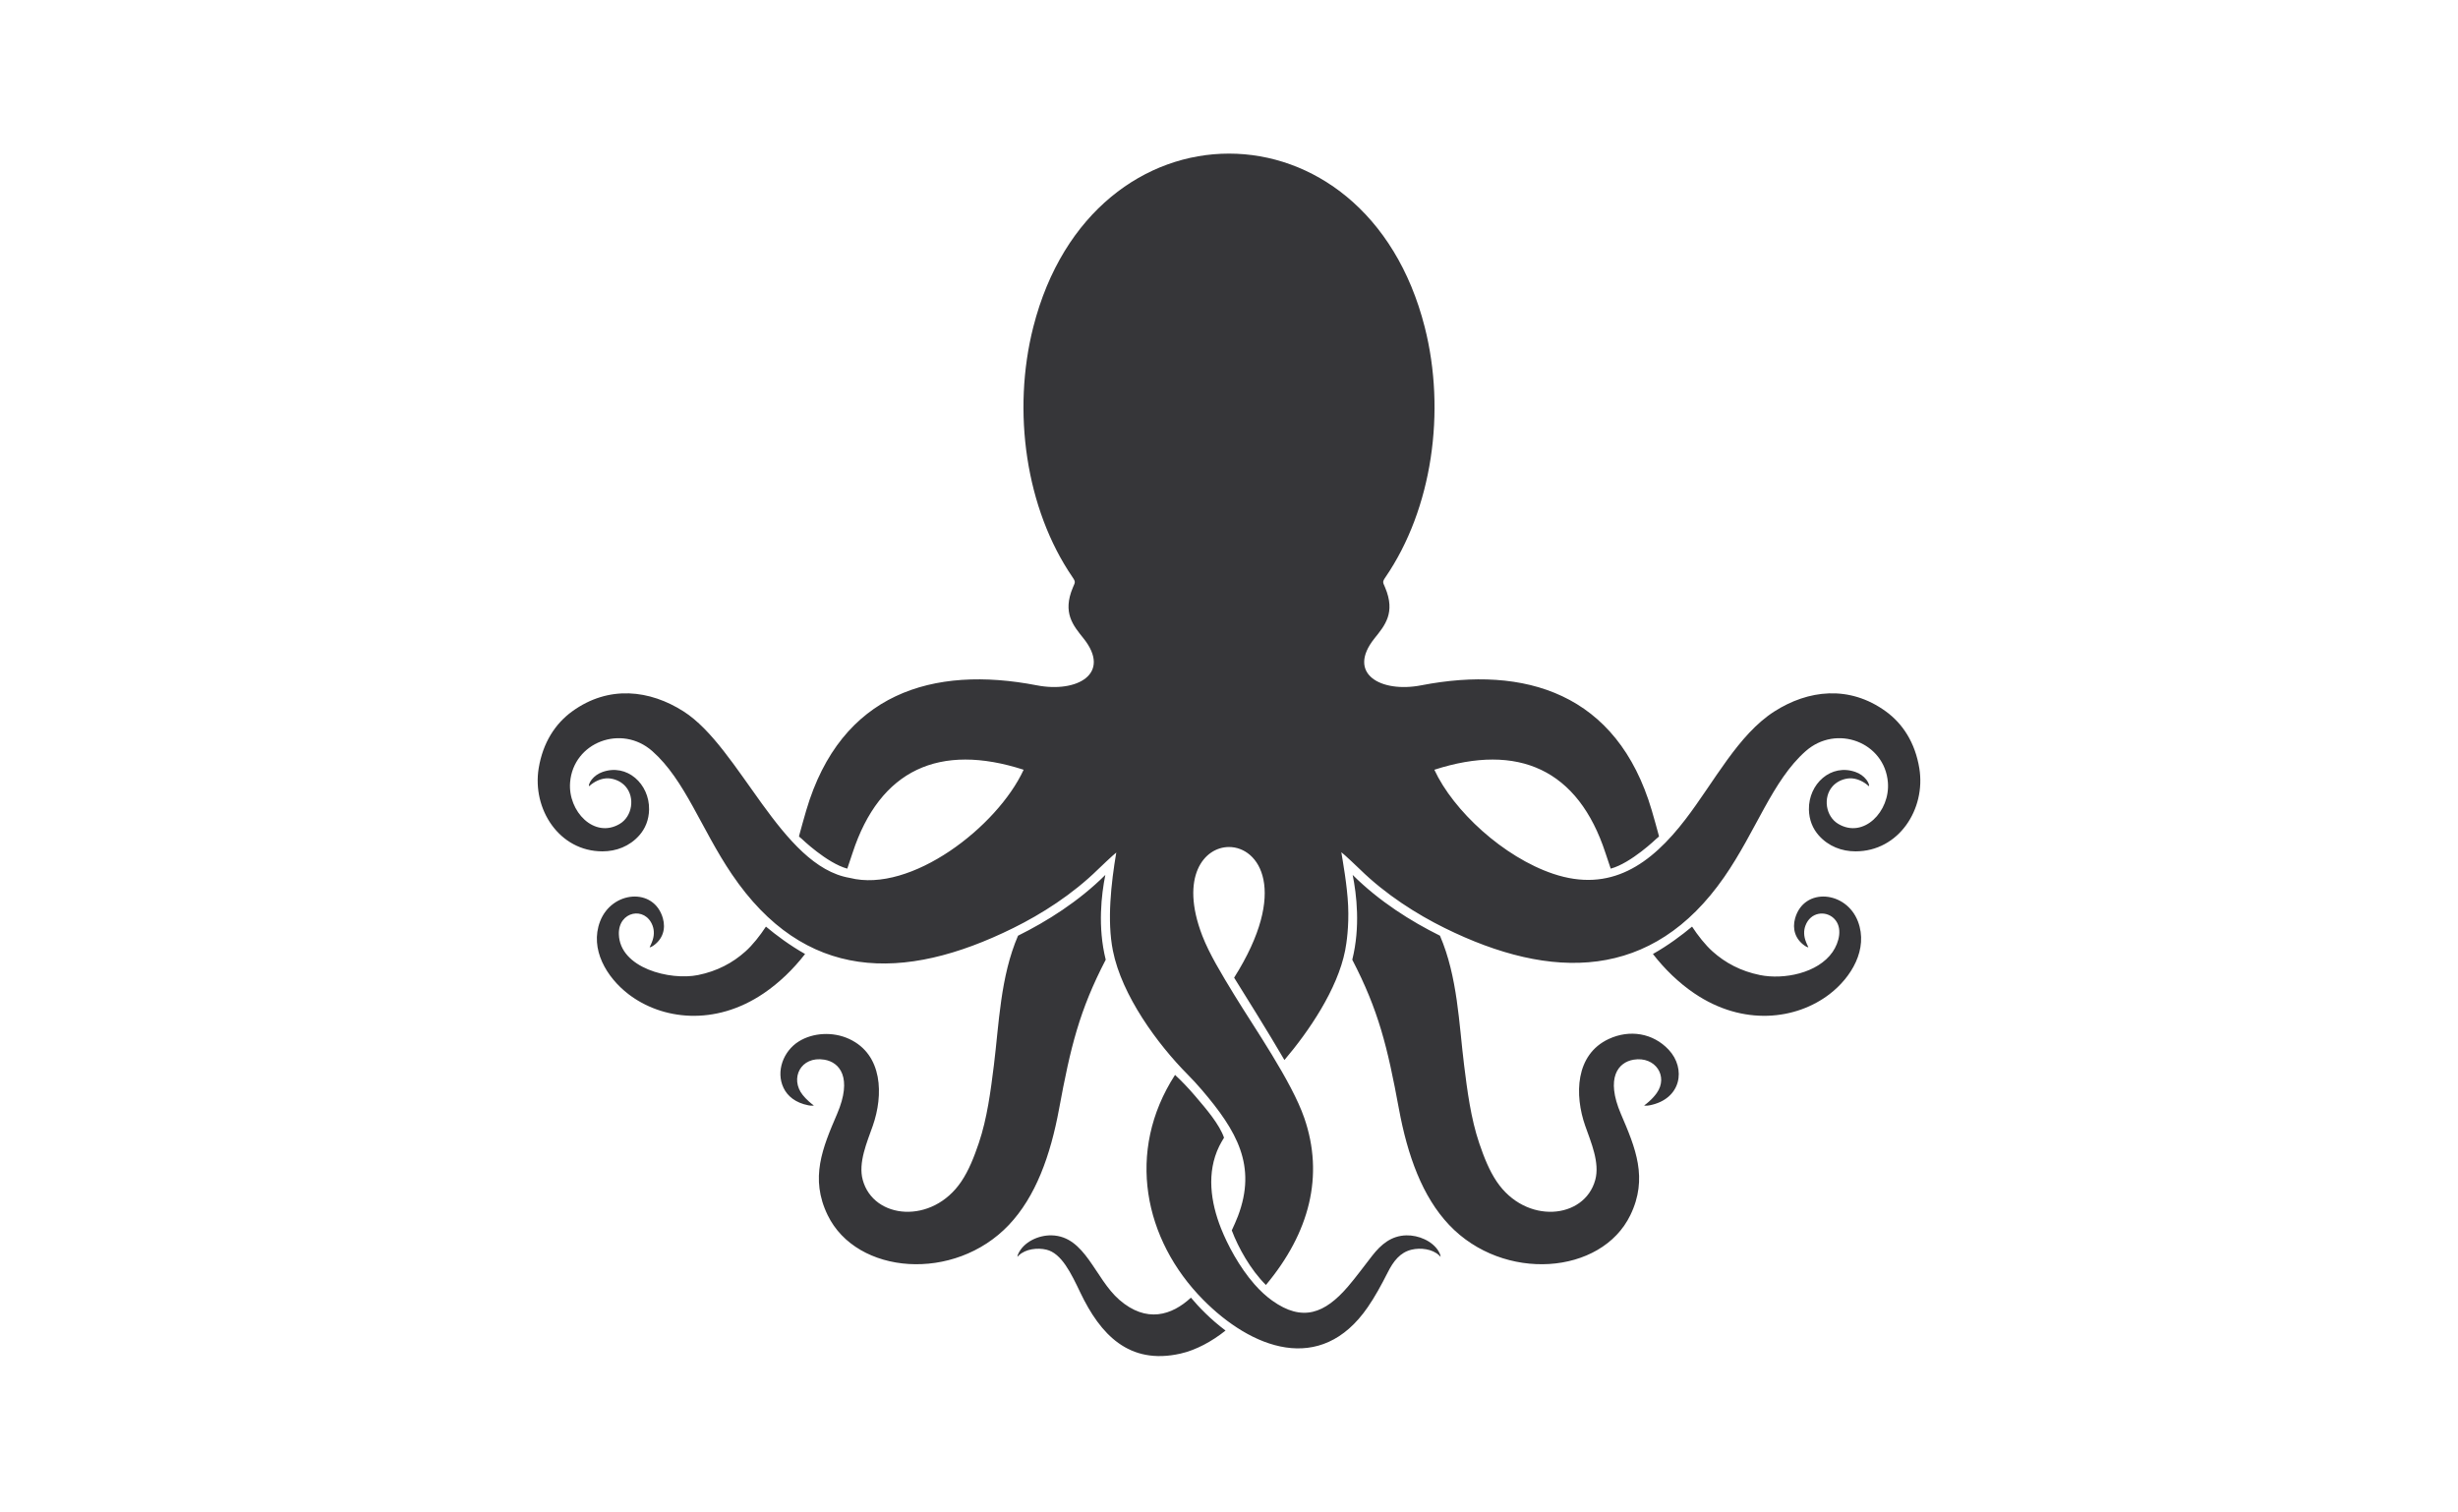 <svg width="1024" height="630" viewBox="0 0 1024 630" fill="none" xmlns="http://www.w3.org/2000/svg">
<path fill-rule="evenodd" clip-rule="evenodd" d="M509.929 474C507.947 468.383 502.724 462.278 497.888 456.616C494.956 453.182 492.025 450.16 489.716 448.034L489.521 447.852C468.867 479.802 476.641 516.58 501.13 541.427C521.127 561.718 550.088 573.309 569.817 544.611C572.685 540.441 575.373 535.598 578.094 530.203C580.491 525.45 583.276 521.809 588.074 520.663C591.772 519.781 596.74 520.337 599.591 523.075C599.853 523.326 600.05 523.538 600.139 523.64C600.145 523.646 600.143 523.605 600.139 523.544C600.079 522.876 599.811 522.181 599.415 521.496C596.811 517.002 590.883 514.577 585.865 514.702C579.592 514.859 575.336 518.475 571.633 523.219C568.111 527.731 564.849 532.209 561.564 536.036C551.982 547.196 542.644 550.949 529.976 541.873C527.536 540.124 525.045 537.873 522.574 535.055C516.232 527.812 511.377 518.608 508.68 511.81C504.369 500.941 502.547 488.586 507.918 477.568C508.397 476.584 509.335 474.961 509.933 474H509.929ZM527.382 535.376C545.632 513.514 551.657 489.788 543.358 465.778C538.063 450.465 522.565 428.227 514.204 414.519C508.794 405.647 503.77 397.373 500.864 389.828C491.386 365.211 501.692 352.9 512.002 352.9C524.52 352.9 537.034 371.048 514.136 407.339C516.827 411.636 528.914 430.969 535.094 441.651C545.246 429.705 557.169 412.223 560.379 396.043C560.97 393.064 562.025 385.932 561.628 377.332C561.234 368.786 559.389 358.768 558.837 355.312C558.814 355.173 558.798 355.08 558.798 355.08C560.005 355.929 565.843 361.51 566.482 362.135C577.307 372.744 590.248 380.913 601.816 386.631C646.439 408.686 688.285 408.68 718.279 365.458C731.643 346.195 738.324 325.249 752.239 312.96C765.118 301.589 785.146 309.274 786.495 325.95C787.477 338.075 776.368 349.581 765.794 343.254C760.579 340.132 759.398 332.284 763.358 327.715C764.906 325.93 767.127 324.74 769.679 324.365C772.267 323.985 774.818 324.894 776.847 326.22C778.034 326.997 778.543 327.696 778.663 327.489C778.798 327.258 778.437 326.021 777.542 324.867C776.366 323.349 774.803 322.293 773.041 321.66C762.796 317.973 753.403 326.629 753.594 337.274C753.673 341.658 755.215 345.274 757.678 348.051C761.754 352.645 767.313 354.708 773 354.712C791.021 354.721 802.384 337.112 799.58 320.066C797.826 309.407 792.68 301.51 785.659 296.412C770.358 285.305 753.229 287.455 739.208 296.414C724.15 306.038 714.197 325.656 702.208 341.311C687.762 360.176 670.946 372.101 647.036 364.057C626.402 357.114 605.462 337.855 597.549 320.711C632.534 309.405 657.452 320.589 668.835 355.387C669.553 357.581 670.277 359.756 671.018 361.913C679.517 359.623 690.044 349.452 690.086 349.413C690.175 349.328 691.186 348.58 691.144 348.425C690.173 344.846 689.183 341.23 688.117 337.616C673.685 288.672 635.224 277.182 592.071 285.535C575.261 288.788 560.827 280.703 572.621 265.965C576.921 260.593 581.47 255.32 577.046 244.796C576.143 242.654 575.792 242.519 577.135 240.562C596.767 211.945 602.416 171.223 593.546 136.294C569.066 39.902 454.934 39.902 430.454 136.294C421.584 171.225 427.235 211.945 446.865 240.562C448.208 242.519 447.857 242.652 446.955 244.796C442.53 255.32 447.079 260.593 451.379 265.965C463.173 280.703 448.739 288.788 431.93 285.535C388.778 277.182 350.315 288.672 335.884 337.616C334.819 341.23 333.827 344.846 332.856 348.425C332.814 348.58 333.825 349.328 333.914 349.413C333.956 349.452 344.483 359.626 352.982 361.913C353.723 359.756 354.449 357.581 355.165 355.387C366.55 320.589 391.466 309.405 426.451 320.711C415.489 344.464 379.51 372.281 353.997 365.766C325.308 360.933 308.299 311.437 284.792 296.414C270.772 287.455 253.644 285.305 238.341 296.412C231.321 301.508 226.172 309.407 224.42 320.066C221.617 337.112 232.977 354.721 251 354.712C256.687 354.71 262.246 352.647 266.322 348.051C268.786 345.274 270.325 341.658 270.406 337.274C270.597 326.629 261.205 317.973 250.959 321.66C249.197 322.295 247.634 323.352 246.458 324.867C245.563 326.021 245.2 327.26 245.337 327.489C245.459 327.694 245.966 326.995 247.153 326.22C249.183 324.894 251.731 323.985 254.321 324.365C256.873 324.74 259.094 325.93 260.642 327.715C264.604 332.281 263.421 340.132 258.206 343.254C247.632 349.581 236.523 338.077 237.505 325.95C238.854 309.274 258.882 301.589 271.762 312.96C285.394 324.996 292.081 345.344 304.912 364.275C335.112 408.834 376.181 409.369 422.184 386.631C433.752 380.915 446.695 372.749 457.518 362.135C458.124 361.539 463.536 356.373 465.039 355.206C465.039 355.206 465.036 355.227 465.028 355.264C462.893 367.953 461.129 383.551 463.632 396.097C467.344 414.712 482.187 435.023 494.86 447.773C496.695 449.618 498.718 451.8 500.742 454.168C515.271 471.187 523.688 485.707 515.723 506.708C515.128 508.277 513.94 510.982 513.158 512.628C515.831 519.773 521.003 529.08 527.378 535.374L527.382 535.376ZM496.139 540.661C488.188 548.038 477.638 551.397 466.319 541.566C456.102 532.692 452.166 515.052 438.139 514.702C432.621 514.565 426.393 517.431 424.12 522.565C423.996 522.847 423.909 523.135 423.875 523.43C423.863 523.544 423.853 523.65 423.863 523.64C423.952 523.538 424.149 523.326 424.411 523.075C427.262 520.337 432.23 519.781 435.929 520.663C442.254 522.172 446.201 530.463 450.119 538.652C458.398 555.947 470.291 568.779 491.718 563.989C498.235 562.531 504.957 558.861 510.562 554.363C504.369 549.724 499.526 544.688 496.137 540.663L496.139 540.661ZM704.91 386.062C707.365 389.82 710.445 393.724 713.462 396.425C718.76 401.168 725.21 404.63 733.204 406.249C743.103 408.254 757.323 405.502 763.447 396.647C766.16 392.726 767.857 386.434 764.032 382.675C760.619 379.322 754.276 379.889 752.133 385.681C751.4 387.659 751.381 390.054 752.421 392.551C752.687 393.189 752.934 393.869 753.303 394.511C753.509 394.866 752.778 394.669 751.759 393.955C747.943 391.277 746.577 387.057 747.843 382.598C751.545 369.546 769.156 371.132 774.021 383.92C778.406 395.455 771.271 407.212 762.214 414.181C748.343 424.852 726.229 427.69 705.844 413.865C699.367 409.473 693.531 403.819 688.604 397.473C695.013 393.851 700.624 389.649 704.916 386.06L704.91 386.062ZM599.892 389.859C607.274 407.019 607.801 426.608 609.947 443.831C611.252 454.311 612.745 465.986 616.239 476.285C618.223 482.133 620.406 487.657 623.523 492.283C635.629 510.257 660.067 508.086 664.577 491.623C666.544 484.439 662.823 475.964 660.397 469.051C655.908 456.254 656.197 439.391 670.207 432.881C678.929 428.829 688.658 430.399 695.195 437.39C702.448 445.151 700.548 457.917 687.226 460.528C686.855 460.601 686.525 460.643 686.241 460.663C685.394 460.726 684.937 460.609 684.939 460.607C685.695 460.047 686.388 459.48 687.021 458.911C688.316 457.751 689.366 456.58 690.186 455.428C695.143 448.46 689.642 440.024 680.592 441.504C674.181 442.552 668.773 448.956 675.271 464.124C681.345 478.303 686.678 490.872 679.199 506.278C667.109 531.187 626.379 534.293 603.705 510.357C592.571 498.604 586.393 481.523 582.79 462.019C578.006 436.113 574.292 420.931 563.355 399.856C566.773 386.208 565.154 372.624 563.515 364.524C574.651 375.611 587.849 383.877 599.894 389.857L599.892 389.859ZM319.088 386.062C316.633 389.82 313.554 393.724 310.536 396.425C305.238 401.168 298.788 404.63 290.794 406.249C279.193 408.599 258.158 403.403 257.814 389.189C257.581 379.613 268.821 377.452 271.867 385.683C272.6 387.661 272.619 390.056 271.579 392.553C271.313 393.191 271.066 393.871 270.697 394.513C270.491 394.868 271.222 394.671 272.241 393.957C276.057 391.279 277.423 387.059 276.157 382.6C272.455 369.548 254.844 371.134 249.979 383.922C245.594 395.457 252.727 407.214 261.786 414.183C275.657 424.854 297.771 427.692 318.157 413.867C324.633 409.475 330.469 403.821 335.396 397.475C328.987 393.853 323.376 389.651 319.084 386.062H319.088ZM424.106 389.859C416.724 407.019 416.197 426.608 414.051 443.831C412.746 454.311 411.254 465.986 407.759 476.285C405.775 482.133 403.592 487.657 400.475 492.283C388.369 510.257 363.931 508.086 359.421 491.623C357.454 484.439 361.175 475.964 363.601 469.051C368.09 456.254 367.801 439.391 353.791 432.881C347.042 429.745 338.644 430.204 332.694 433.959C326.37 437.948 323.127 446.374 326.426 453.267C328.066 456.692 331.378 459.472 336.774 460.528C338.245 460.817 339.065 460.609 339.059 460.607C338.303 460.047 337.61 459.48 336.977 458.911C335.983 458.021 335.132 457.122 334.42 456.232C328.948 449.39 333.524 439.887 343.409 441.504C349.819 442.552 355.227 448.956 348.73 464.124C342.655 478.303 337.322 490.872 344.801 506.278C356.892 531.187 397.621 534.293 420.296 510.357C431.429 498.604 437.608 481.523 441.21 462.019C445.994 436.113 449.708 420.931 460.645 399.856C457.227 386.208 458.846 372.624 460.485 364.524C449.349 375.611 436.151 383.877 424.106 389.857V389.859Z" fill="#1E1E21" fill-opacity="0.89"/>
</svg>
